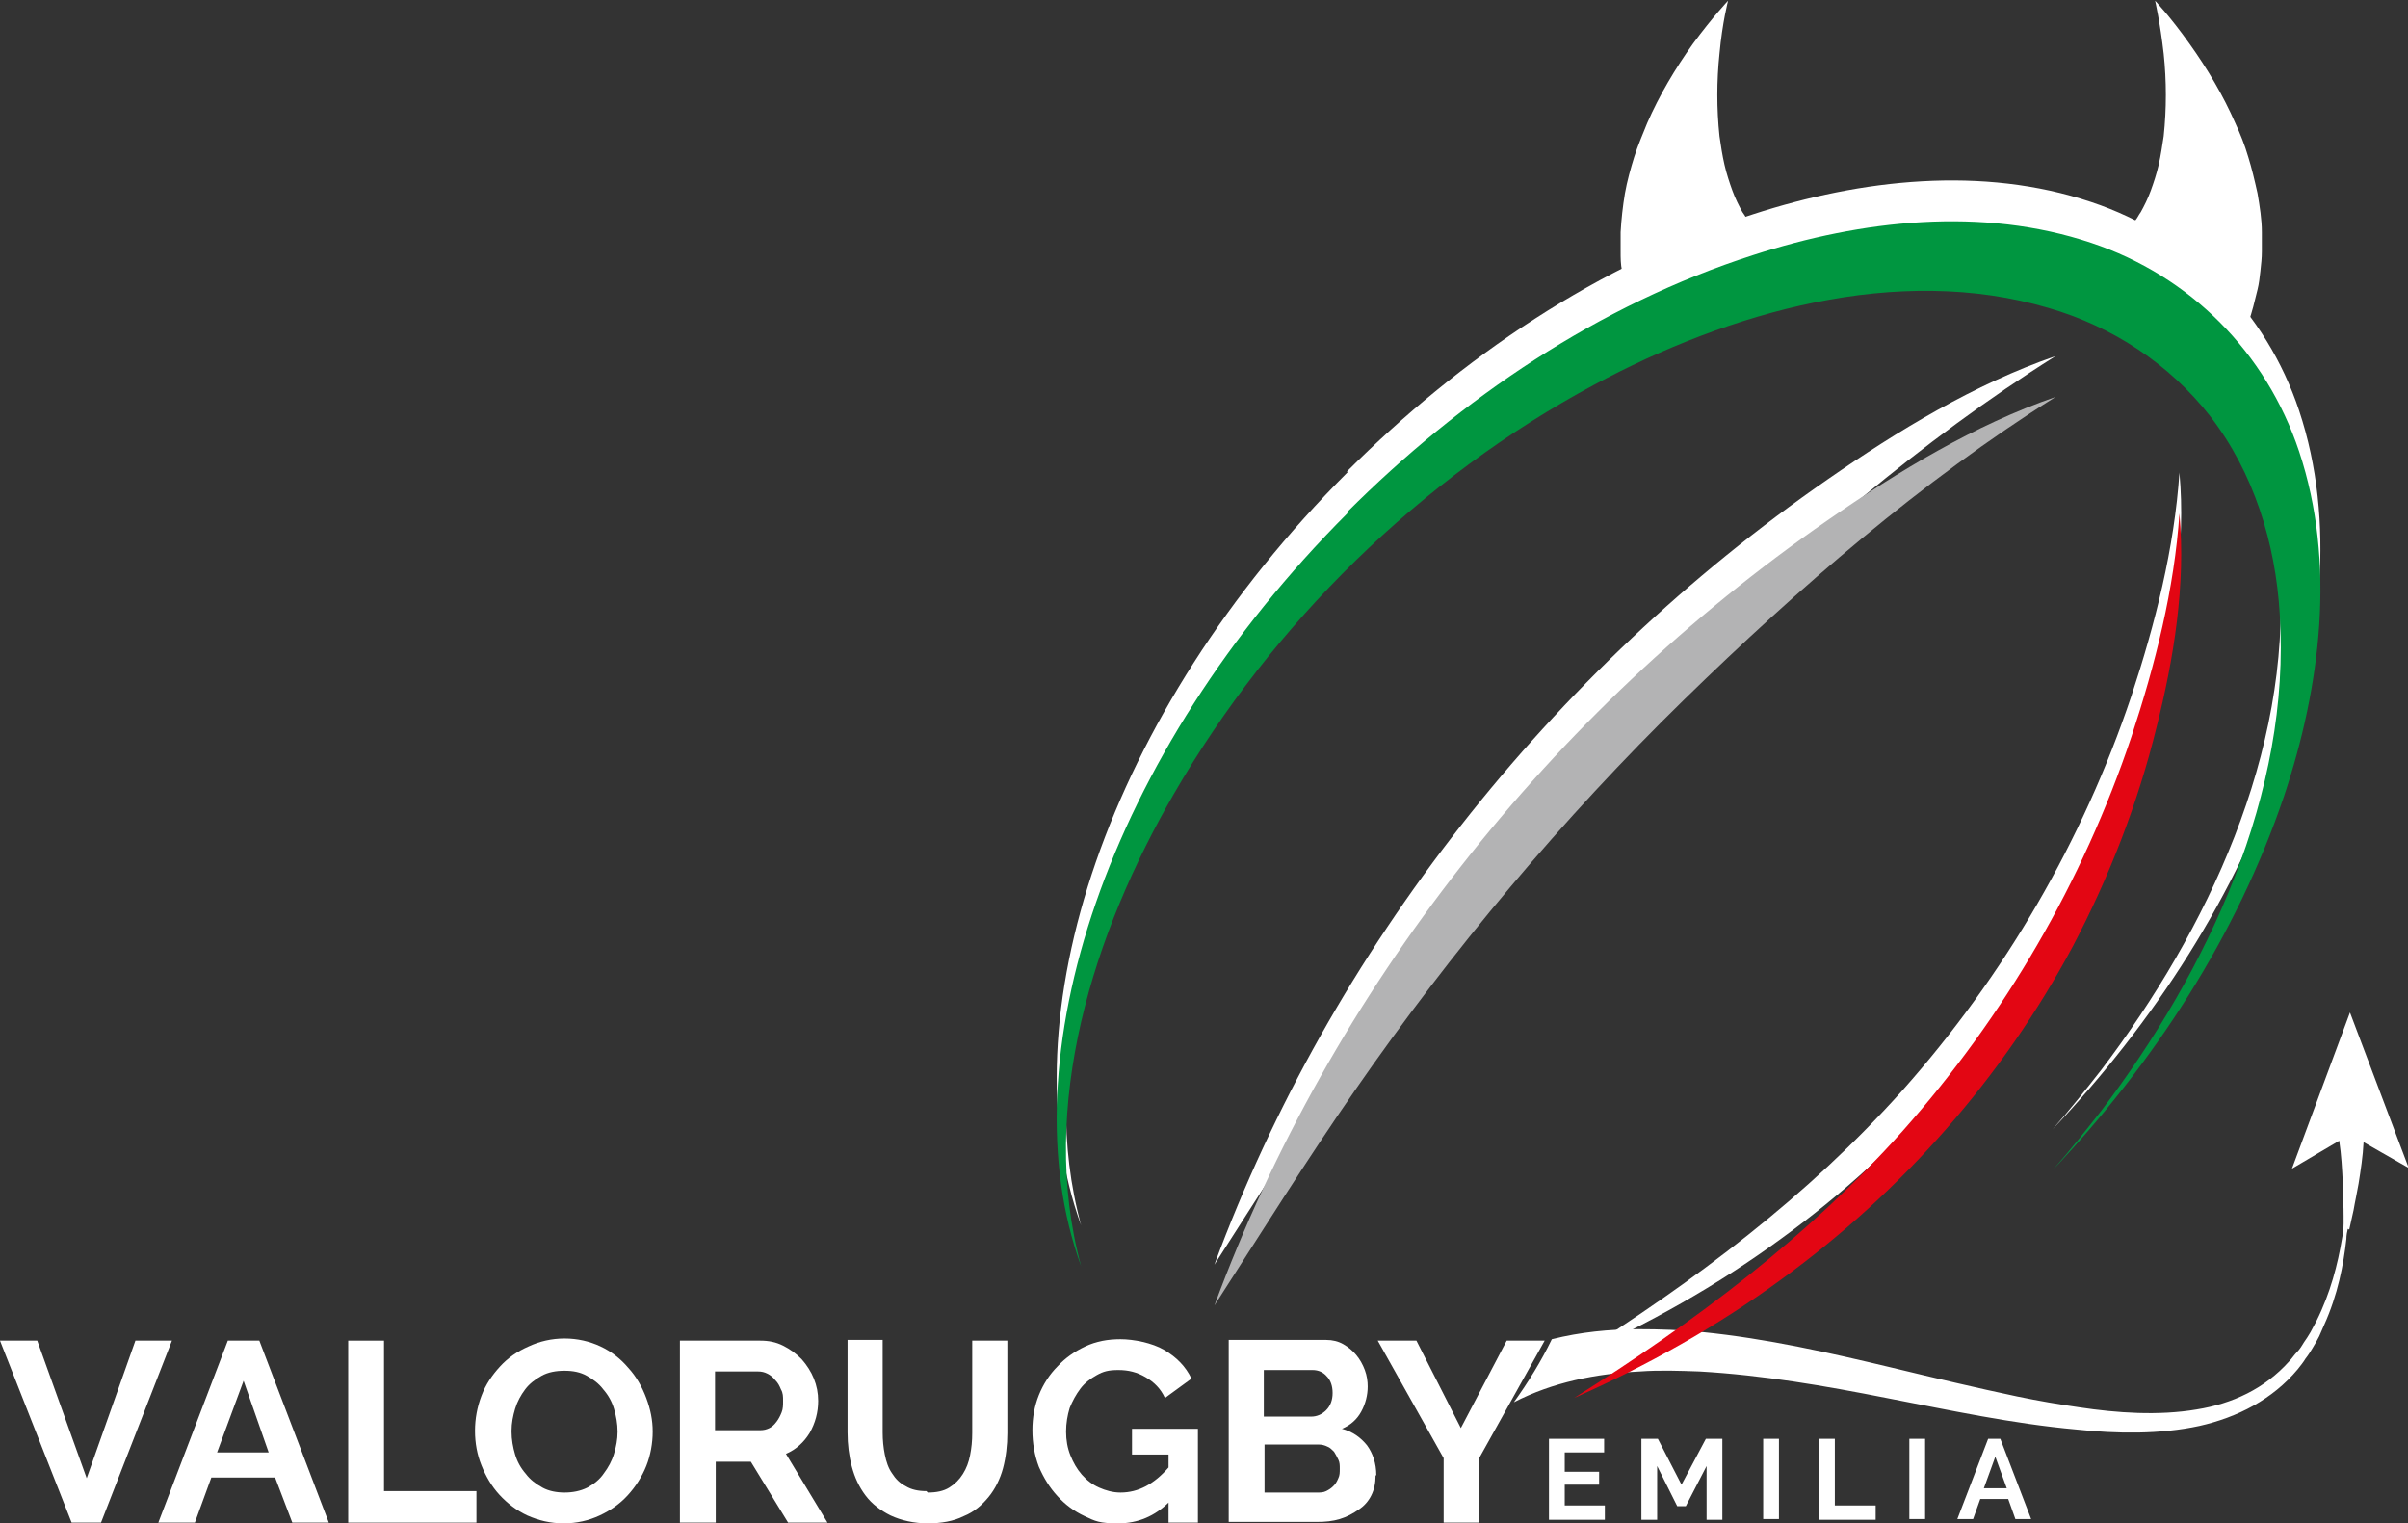 <?xml version="1.0" encoding="UTF-8"?>
<svg xmlns="http://www.w3.org/2000/svg" id="Livello_1" data-name="Livello 1" version="1.1" viewBox="0 0 336.1 212.6">
  <rect x="0" y="0" width="336.1" height="212.6" fill="#333333" stroke="none"/>
  <defs>
    <style>
      .cls-1 {
        fill: #e30613;
      }

      .cls-1, .cls-2, .cls-3, .cls-4 {
        stroke-width: 0px;
      }

      .cls-2 {
        fill: #009640;
      }

      .cls-3 {
        fill: #b3b3b4;
      }

      .cls-4 {
        fill: #fff;
      }
    </style>
  </defs>
  <path class="cls-4" d="M314.4,54.7c-.7-1.9-1.5-3.7-2.4-5.5.3-.6.7-1.4,1-2.2l.8-2c.3-.7.5-1.5.7-2.2.2-.8.4-1.6.6-2.4.2-.8.3-1.7.4-2.6.1-.9.2-1.8.2-2.7,0-.9,0-1.8,0-2.7,0-1.8-.3-3.6-.6-5.4-.4-1.8-.8-3.5-1.3-5.1-.5-1.7-1.1-3.2-1.8-4.7-1.7-3.9-3.9-7.6-6.4-11.1-2.7-3.8-4.8-6-4.8-6,0,0,.7,3,1.2,7.4.4,3.8.4,7.7,0,11.5-.2,1.3-.4,2.7-.7,4-.3,1.3-.7,2.5-1.1,3.6-.4,1.1-.9,2.1-1.4,3-.3.4-.5.9-.8,1.2-.3.4-.5.7-.8,1.1-.2.2-.3.3-.4.5-6.8-4.1-15.4-6.4-25.8-6.4s-19,2.3-25.8,6.4c-.1-.2-.3-.3-.4-.5-.3-.3-.6-.7-.8-1.1-.3-.4-.5-.8-.8-1.2-.5-.9-1-1.9-1.4-3-.4-1.1-.8-2.3-1.1-3.6-.3-1.3-.5-2.6-.7-4-.4-3.8-.4-7.7,0-11.5.4-4.4,1.2-7.4,1.2-7.4,0,0-2.1,2.2-4.9,6-2.5,3.5-4.7,7.2-6.4,11.1-.6,1.5-1.3,3.1-1.8,4.7-.5,1.6-1,3.4-1.3,5.1-.3,1.8-.5,3.6-.6,5.4,0,.9,0,1.8,0,2.7,0,.9,0,1.8.2,2.7.1.9.2,1.7.4,2.6.2.8.3,1.7.6,2.4.2.8.4,1.5.7,2.2l.8,2c.2.5.4.9.6,1.3,8.3-7,19-11.2,30.8-11.2h7.9c3.5,0,6.9.4,10.2,1.1.8.1,1.6.3,2.3.5.8.1,1.7.3,2.5.5h0c3.2.5,6.2,1.2,9.1,2.3,2.6.8,5.2,1.9,7.6,3.1l.6.3c2.9,1.4,5.7,3.2,8.3,5.2,1.2.9,2.3,1.8,3.5,2.8.8.6,1.5,1.2,2.2,1.9"></path>
  <polygon class="cls-4" points="18.9 187.1 12.1 206.3 5.2 187.1 0 187.1 10 212.5 14.1 212.5 24 187.1 18.9 187.1"></polygon>
  <path class="cls-4" d="M34,192.7l3.5,10h-7.2l3.7-10ZM31.8,187.1l-9.7,25.4h5.1l2.3-6.3h8.9l2.4,6.3h5.1l-9.7-25.4h-4.4Z"></path>
  <polygon class="cls-4" points="48.6 187.1 48.6 212.5 66.5 212.5 66.5 208.1 53.6 208.1 53.6 187.1 48.6 187.1"></polygon>
  <path class="cls-4" d="M78.7,212.6c-1.9,0-3.5-.4-5.1-1.1-1.5-.7-2.8-1.7-3.9-2.9-1.1-1.2-1.9-2.6-2.5-4.1-.6-1.5-.9-3.1-.9-4.8s.3-3.3.9-4.9c.6-1.6,1.5-2.9,2.6-4.1,1.1-1.2,2.4-2.1,4-2.8,1.5-.7,3.2-1.1,5-1.1s3.5.4,5,1.1c1.5.7,2.8,1.7,3.9,3,1.1,1.2,1.9,2.6,2.5,4.2s.9,3.1.9,4.7-.3,3.3-.9,4.8c-.6,1.5-1.5,2.9-2.6,4.1-1.1,1.2-2.4,2.1-3.9,2.8-1.5.7-3.2,1.1-5,1.1M71.4,199.8h0c0,1.1.2,2.2.5,3.2.3,1,.8,1.9,1.5,2.7.6.8,1.4,1.4,2.3,1.9.9.5,2,.7,3.1.7s2.2-.2,3.2-.7c.9-.5,1.7-1.1,2.3-2,.6-.8,1.1-1.7,1.4-2.7.3-1,.5-2,.5-3.1s-.2-2.2-.5-3.2c-.3-1-.8-1.9-1.5-2.7-.6-.8-1.4-1.4-2.3-1.9-.9-.5-1.9-.7-3.1-.7s-2.3.2-3.2.7c-.9.5-1.7,1.1-2.3,1.9-.6.8-1.1,1.7-1.4,2.7s-.5,2-.5,3.1"></path>
  <path class="cls-4" d="M94.9,212.5v-25.4h11.2c1.2,0,2.2.2,3.2.7,1,.5,1.8,1.1,2.6,1.9.7.8,1.3,1.7,1.7,2.7.4,1,.6,2,.6,3.1,0,1.6-.4,3.1-1.2,4.5-.8,1.3-1.9,2.3-3.3,2.9l5.8,9.6h-5.5l-5.2-8.5h-4.9v8.5h-4.9ZM99.9,199.6h6.2c.5,0,.9-.1,1.3-.3.4-.2.7-.5,1-.9.3-.4.5-.8.7-1.3.2-.5.2-1,.2-1.6s0-1.1-.3-1.6c-.2-.5-.4-.9-.8-1.3-.3-.4-.7-.7-1.1-.9-.4-.2-.8-.3-1.3-.3h-6v8.2Z"></path>
  <path class="cls-4" d="M129.5,208.3c1.2,0,2.2-.2,3-.7.8-.5,1.4-1.1,1.9-1.9.5-.8.8-1.6,1-2.6.2-1,.3-2,.3-3.1v-12.9h4.9v12.9c0,1.7-.2,3.4-.6,4.9-.4,1.5-1.1,2.9-2,4-.9,1.1-2,2.1-3.5,2.7-1.4.7-3.1,1-5,1s-3.7-.4-5.2-1.1c-1.4-.7-2.6-1.6-3.5-2.8-.9-1.2-1.5-2.5-1.9-4-.4-1.5-.6-3.1-.6-4.8v-12.9h4.9v12.9c0,1.1.1,2.1.3,3.1.2,1,.5,1.9,1,2.6.5.8,1.1,1.4,1.9,1.8.8.5,1.8.7,2.9.7"></path>
  <path class="cls-4" d="M163.2,209.6c-2,2-4.4,3-7.1,3s-3.2-.3-4.7-1c-1.5-.7-2.7-1.6-3.8-2.8-1.1-1.2-1.9-2.5-2.6-4.1-.6-1.6-.9-3.3-.9-5.1s.3-3.4.9-4.9c.6-1.5,1.5-2.9,2.6-4,1.1-1.2,2.4-2.1,3.9-2.8,1.5-.7,3.1-1,4.9-1s4.4.5,6.1,1.5c1.7,1,3,2.3,3.8,4l-3.7,2.7c-.6-1.3-1.5-2.2-2.7-2.9-1.2-.7-2.4-1-3.8-1s-2.1.2-3,.7-1.7,1.1-2.3,1.9c-.6.8-1.1,1.7-1.5,2.7-.3,1-.5,2.1-.5,3.3s.2,2.3.6,3.3.9,1.9,1.6,2.7c.7.8,1.5,1.4,2.4,1.8s1.9.7,3,.7c2.5,0,4.7-1.2,6.7-3.5v-1.8h-5.1v-3.6h9.2v13.1h-4.1v-2.9Z"></path>
  <path class="cls-4" d="M192,205.9c0,1.1-.2,2-.6,2.8-.4.8-1,1.5-1.8,2-.7.5-1.6,1-2.6,1.3-1,.3-2,.4-3.2.4h-12.3v-25.4h13.6c.9,0,1.7.2,2.4.6.7.4,1.3.9,1.8,1.5.5.6.9,1.3,1.2,2.1.3.8.4,1.6.4,2.3,0,1.2-.3,2.4-.9,3.5s-1.5,1.9-2.7,2.4c1.5.4,2.6,1.2,3.5,2.3.8,1.1,1.3,2.5,1.3,4.2M187,205h0c0-.5,0-.9-.2-1.3-.2-.4-.4-.8-.6-1.1-.3-.3-.6-.6-.9-.7-.4-.2-.8-.3-1.2-.3h-7.6v6.7h7.3c.5,0,.9,0,1.3-.2.4-.2.7-.4,1-.7.3-.3.5-.6.7-1.1.2-.4.2-.8.2-1.3M176.4,191.3h0v6.4h6.6c.8,0,1.5-.3,2.1-.9.6-.6.9-1.4.9-2.4s-.3-1.8-.8-2.3c-.5-.6-1.2-.9-2-.9h-6.8Z"></path>
  <polygon class="cls-4" points="210.3 187.1 203.9 199.3 197.7 187.1 192.3 187.1 201.5 203.5 201.5 212.5 206.4 212.5 206.4 203.6 215.6 187.1 210.3 187.1"></polygon>
  <polygon class="cls-4" points="216.2 200.8 216.2 212.1 224 212.1 224 210.1 218.4 210.1 218.4 207.2 223.2 207.2 223.2 205.4 218.4 205.4 218.4 202.7 223.9 202.7 223.9 200.8 216.2 200.8"></polygon>
  <polygon class="cls-4" points="238.1 200.8 234.7 207.2 231.4 200.8 229.1 200.8 229.1 212.1 231.3 212.1 231.3 204.6 234.1 210.2 235.3 210.2 238.2 204.6 238.2 212.1 240.4 212.1 240.4 200.8 238.1 200.8"></polygon>
  <rect class="cls-4" x="246.1" y="200.8" width="2.2" height="11.2"></rect>
  <polygon class="cls-4" points="253.9 200.8 253.9 212.1 261.8 212.1 261.8 210.1 256.1 210.1 256.1 200.8 253.9 200.8"></polygon>
  <rect class="cls-4" x="266.5" y="200.8" width="2.2" height="11.2"></rect>
  <path class="cls-4" d="M278.5,203.3l1.6,4.4h-3.2l1.6-4.4ZM277.5,200.8l-4.3,11.2h2.2l1-2.8h3.9l1,2.8h2.2l-4.3-11.2h-1.9Z"></path>
  <path class="cls-4" d="M188.1,65.9c-33.6,33.6-47.7,76.4-37.2,105.1-6.1-22.3,1.8-46.7,13-66,13.7-23.7,34.4-44,58.6-57,18.8-10.1,42.3-17,63.5-10.7,8.9,2.6,16.8,7.8,22.5,15.1,6.1,7.9,9.1,17.7,9.7,27.6,1.6,25-10.1,49.8-24.9,69.3-2.2,2.8-4.4,5.6-6.8,8.3,14.1-14.9,25.7-32.7,32.3-52.2,5.1-15.3,7.3-32.5,2.1-48.1-4.6-13.8-15.2-24.5-29-29.1-15.2-5.1-32.1-3.2-47.2,1.7-21.5,6.9-40.8,20-56.7,35.9"></path>
  <path class="cls-4" d="M286.9,49.7c-18.8,11.8-35.9,26.7-51.8,42.2-17,16.6-32.5,35.1-46,54.6-6.8,9.8-13.1,19.9-19.6,30,16.3-44.1,47-82.9,85.6-109.6,9.8-6.8,20.5-13.3,31.8-17.2"></path>
  <path class="cls-4" d="M304.2,66c.9,9.9-.8,20.3-3.2,29.8-2.6,10.6-6.6,20.9-11.7,30.6-9.8,18.3-23.8,34.2-40.6,46.4-9,6.6-18.8,12.1-29,16.6,16.8-10.6,32.6-22.4,45.9-37.3,14.2-16,25.1-34.7,31.9-55,3.3-10,6-20.6,6.7-31.2"></path>
  <path class="cls-2" d="M188.1,71.6c-33.6,33.6-47.7,76.4-37.2,105.1-6.1-22.3,1.8-46.7,13-66,13.7-23.7,34.4-44,58.6-57,18.8-10.1,42.3-17,63.5-10.7,8.9,2.6,16.8,7.8,22.5,15.1,6.1,7.9,9.1,17.7,9.7,27.6,1.6,25-10.1,49.8-24.9,69.3-2.2,2.8-4.4,5.6-6.8,8.3,14.1-14.9,25.7-32.7,32.3-52.2,5.1-15.3,7.3-32.5,2.1-48.1-4.6-13.8-15.2-24.5-29-29.1-15.2-5.1-32.1-3.2-47.2,1.7-21.5,6.9-40.8,20-56.7,35.9"></path>
  <path class="cls-3" d="M286.9,55.4c-18.8,11.8-35.9,26.7-51.8,42.2-17,16.6-32.5,35.1-46,54.6-6.8,9.8-13.1,19.9-19.6,30,16.3-44.1,47-82.9,85.6-109.6,9.8-6.8,20.5-13.3,31.8-17.2"></path>
  <path class="cls-4" d="M327.9,171.6c.2-.9.4-1.8.6-2.7.2-1.2.5-2.5.7-3.7.3-1.9.6-3.8.7-5.8l6.3,3.6-8.2-21.7-8.1,21.8,6.6-3.9c.3,2,.4,3.9.5,5.9.1,1.2,0,2.4.1,3.6,0,1.4.1,2.7-.2,4.1-.6,3.6-1.6,7.6-3.6,11.6l-.8,1.5c-.3.5-.6,1-.9,1.4-.3.5-.6,1-1,1.4-.4.4-.7.9-1.1,1.3-3.4,3.8-7.9,5.9-12.9,6.7-5.3.9-11.1.5-16.4-.3-2.8-.4-5.7-.9-8.6-1.5-5.7-1.2-11.6-2.6-17.4-4-8.8-2.1-17.6-4.1-26.6-5-3-.3-5.9-.4-8.9-.4-4.1,0-8.1.4-12.1,1.4-1.5,3.1-3.3,6-5.3,8.8,5.4-2.8,11.5-4,17.6-4.3,2.7-.2,5.5-.1,8.3,0,8.8.5,17.5,2,26.1,3.7,8.8,1.7,17.6,3.6,26.5,4.4,5.6.6,11.7.7,17.2-.5,5.3-1.2,10.2-3.7,13.7-7.9.4-.5.8-1,1.1-1.5.4-.5.7-1,1-1.5.3-.5.6-1,.9-1.6l.7-1.6c1.9-4.2,2.7-8.4,3.1-12,0-.5.1-1,.2-1.4"></path>
  <path class="cls-1" d="M304.2,71.7c.9,9.9-.8,20.3-3.2,29.8-2.6,10.6-6.6,20.9-11.7,30.6-9.8,18.3-23.8,34.2-40.6,46.4-9,6.6-18.8,12.1-29,16.6,16.8-10.6,32.6-22.4,45.9-37.3,14.2-16,25.1-34.7,31.9-55,3.3-10,6-20.6,6.7-31.2"></path>
</svg>
